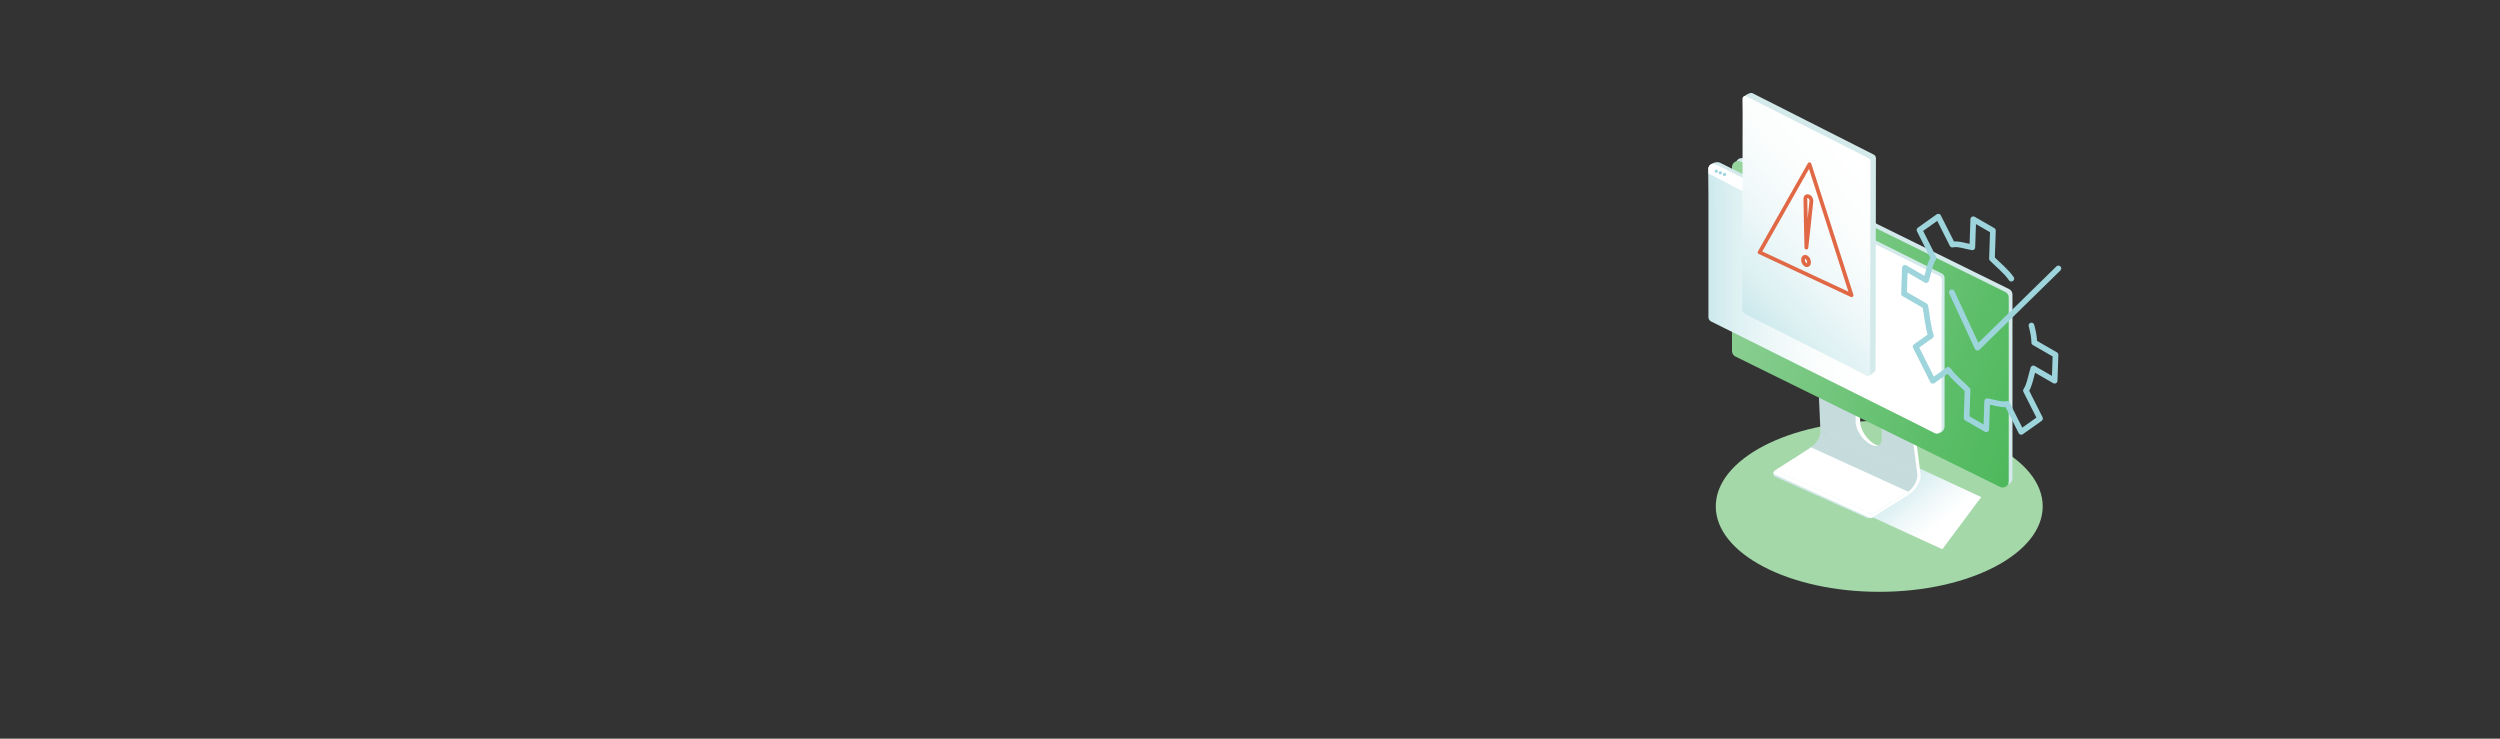 <?xml version="1.0" encoding="UTF-8"?>
<svg xmlns="http://www.w3.org/2000/svg" xmlns:xlink="http://www.w3.org/1999/xlink" viewBox="0 0 1320 390">
  <rect x="0" y="0" width="1320" height="390" fill="#333333" stroke="none"/>
  <defs>
    <style>
      .cls-1 {
        fill: url(#linear-gradient-4);
      }

      .cls-2 {
        fill: url(#linear-gradient-3);
      }

      .cls-3 {
        fill: url(#linear-gradient-2);
      }

      .cls-4 {
        stroke: #e06845;
        stroke-width: 2px;
      }

      .cls-4, .cls-5 {
        fill: none;
        stroke-linecap: round;
        stroke-linejoin: round;
      }

      .cls-6 {
        fill: #a4d8a9;
      }

      .cls-7 {
        fill: #c6dbdb;
      }

      .cls-8 {
        fill: #d3e9ea;
      }

      .cls-9 {
        isolation: isolate;
      }

      .cls-5 {
        stroke: #9ed5dd;
        stroke-width: 3px;
      }

      .cls-10 {
        fill: #fff;
      }

      .cls-11 {
        fill: #9ed5dd;
      }

      .cls-12 {
        fill: url(#linear-gradient);
        mix-blend-mode: multiply;
      }
    </style>
    <linearGradient id="linear-gradient" x1="-3387.2" y1="1900.51" x2="-3302.42" y2="1900.51" gradientTransform="translate(4818.44 36.86) rotate(30) scale(.72 1.11) skewX(-30)" gradientUnits="userSpaceOnUse">
      <stop offset="0" stop-color="#9ed5dd"/>
      <stop offset=".45" stop-color="#d1ebee"/>
      <stop offset=".81" stop-color="#f2f9fa"/>
      <stop offset="1" stop-color="#fff"/>
    </linearGradient>
    <linearGradient id="linear-gradient-2" x1="874.82" y1="919.76" x2="1086.91" y2="997.08" gradientTransform="translate(0 -1179.75) rotate(21.55) scale(1.08 .93) skewX(18.87)" gradientUnits="userSpaceOnUse">
      <stop offset="0" stop-color="#a4d8a9"/>
      <stop offset=".07" stop-color="#9cd5a2"/>
      <stop offset=".69" stop-color="#5ebe6a"/>
      <stop offset=".99" stop-color="#46b555"/>
    </linearGradient>
    <linearGradient id="linear-gradient-3" x1="860.94" y1="956.83" x2="984.04" y2="956.83" gradientTransform="translate(0 -1179.75) rotate(21.55) scale(1.08 .93) skewX(18.87)" gradientUnits="userSpaceOnUse">
      <stop offset=".03" stop-color="#9ed5dd"/>
      <stop offset=".03" stop-color="#9ed5dd"/>
      <stop offset=".21" stop-color="#c1e4e9"/>
      <stop offset=".39" stop-color="#dcf0f2"/>
      <stop offset=".57" stop-color="#eff8f9"/>
      <stop offset=".75" stop-color="#fbfdfd"/>
      <stop offset=".95" stop-color="#fff"/>
    </linearGradient>
    <linearGradient id="linear-gradient-4" x1="883.7" y1="718.83" x2="992.27" y2="592.8" gradientTransform="translate(6.63 -731.29) rotate(12.6) scale(1.02 .98) skewX(11.92)" xlink:href="#linear-gradient-3"/>
  </defs>
  <g class="cls-9">
    <g id="Layer_1">
      <ellipse class="cls-6" cx="992.24" cy="267.36" rx="86.31" ry="45.12"/>
      <g>
        <polygon class="cls-12" points="1025.55 289.99 971.2 265.06 997.09 239.71 1046.08 262.44 1025.55 289.99"/>
        <g>
          <path class="cls-8" d="M985.7,273.43l-48.68-21.88c-.85-.5-.88-1.71-.05-2.25l34.1-23.5,40.23,23.48c3.15,1.84,3.26,6.36.19,8.35l-24.41,15.78c-.42.27-.95.28-1.38.03Z"/>
          <g class="cls-9">
            <path class="cls-7" d="M1012.41,250.57l-51.24-23.38c.06.44.03.93-.06,1.46-.03.16-.06.32-.1.48-.03.11-.05.21-.08.32,0,.03-.01.05-.02.08-.03.12-.07.24-.11.36-.04.11-.07.22-.11.33-.04.11-.08.21-.12.32-.04.1-.08.21-.13.31-.04.1-.09.2-.13.3-.04.1-.09.2-.14.3-.05.1-.1.2-.15.3-.05.1-.1.2-.15.29-.05.1-.11.2-.16.29-.05.1-.11.2-.17.29-.06.1-.12.2-.18.29-.06.1-.13.2-.19.3-.03.04-.06.09-.09.13-.04.06-.08.12-.12.17-.08.12-.17.24-.25.35-.11.15-.23.3-.35.45-.48.59-.99,1.11-1.51,1.52-.15.12-.31.23-.47.33-.04.02-.07.05-.11.07l51.24,23.38s.07-.04.11-.07c.16-.1.31-.21.47-.33.53-.41,1.04-.93,1.51-1.52.12-.15.23-.3.35-.45.09-.12.17-.23.25-.35.04-.06.08-.11.12-.17.03-.04.06-.09.09-.13.06-.1.13-.2.19-.3.06-.1.12-.19.18-.29.06-.1.11-.19.17-.29.05-.1.11-.2.16-.29.05-.1.1-.2.15-.3.05-.1.1-.2.15-.3.05-.1.09-.2.14-.3.05-.1.09-.2.13-.3.04-.1.09-.21.13-.31.04-.11.08-.21.12-.32.04-.11.08-.22.11-.33.04-.12.08-.24.11-.36,0-.03.01-.05.02-.08.03-.11.06-.22.08-.32.04-.16.07-.32.1-.48.09-.53.11-1.02.06-1.46Z"/>
            <polygon class="cls-10" points="988.54 271.64 937.31 248.26 956.28 236.26 1007.52 259.63 988.54 271.64"/>
            <path class="cls-10" d="M937.31,248.26s0,0-.01,0c-.03.02-.06.04-.09.06-.1.08-.2.18-.29.3-.02.03-.05.06-.07.09-.02.02-.03.04-.05.07-.01.02-.03.04-.04.06-.01.02-.02.04-.04.06-.01.02-.02.04-.03.06-.01.02-.02.04-.03.06-.01.02-.02.04-.03.06,0,.02-.02.04-.03.06,0,.02-.02.04-.03.06,0,.02-.02.04-.03.06,0,.02-.02.04-.03.06,0,.02-.02.04-.02.06,0,.02-.02.04-.02.06,0,.02-.02.04-.02.07,0,.02-.01.05-.02.07,0,.03-.01.05-.02.08,0,.01,0,.03,0,.04,0,.02,0,.04-.01.06-.04.26,0,.44.12.5l51.24,23.38c-.12-.07-.16-.25-.12-.5,0-.02,0-.04.01-.06,0-.01,0-.03,0-.04,0-.03.01-.05.02-.08,0-.02.01-.05.02-.07,0-.02.01-.04.02-.07,0-.02.01-.04.02-.06,0-.02.02-.04.02-.06,0-.02.02-.04.03-.06,0-.02.02-.04.03-.06,0-.02.02-.04.03-.06,0-.02.02-.04.03-.06.01-.02.02-.04.03-.06.01-.02.02-.04.03-.06.01-.02.02-.04.03-.06.01-.02.02-.04.04-.06.01-.02.03-.04.04-.06.02-.02.03-.05.05-.07.02-.03.05-.06.07-.09.09-.12.19-.22.29-.3.03-.02.06-.04.09-.06,0,0,0,0,.01,0l-51.24-23.38Z"/>
            <g>
              <path class="cls-10" d="M1012.21,249.06l-48.64-21.86-2.27-53.46-.2-1.52,23.88,13.94h-2.82v36.47c0,3.8,3.08,8.93,6.89,11.45.89.59,1.74.98,2.52,1.19,2.56.69,4.37-.6,4.37-3.52v-37.81l9.88,5.77,6.39,49.34Z"/>
              <path class="cls-7" d="M1012.41,250.57l-51.23-23.38-2.46-54.97,2.59,1.52,21.29,12.42h-2.82v36.47c0,3.8,3.08,8.93,6.89,11.45,1.92,1.28,3.67,1.64,4.91,1.19,1.22-.43,1.98-1.64,1.98-3.52v-39.21l2.4,1.4,9.88,5.77,6.39,49.34.2,1.52Z"/>
            </g>
            <path class="cls-10" d="M1006.83,197.92c.24-.12.42-.06.46.21l6.58,50.85c.64,2.48.04,6.07-2.29,8.57-1.14,1.7-3.12,3.18-4.49,4.03l-18.96,11.99c-.42.22-.61-.02-.5-.52.11-.53.52-1.16.91-1.41l18.97-12c1.01-.62,1.98-1.66,2.81-2.9.83-1.23,1.49-2.63,1.84-3.9.23-.83.32-1.61.24-2.27l-6.58-50.85c-.05-.39.24-1.06.64-1.5.13-.14.26-.24.37-.3Z"/>
          </g>
        </g>
        <path class="cls-8" d="M1058.18,255.63l-139.68-68.82c-1.23-.49-2.04-1.67-2.04-2.99v-97.15c0-2.27,2.29-3.83,4.4-2.99l139.68,68.82c1.23.49,2.04,1.67,2.04,2.99v97.15c0,2.27-2.29,3.83-4.4,2.99Z"/>
        <path class="cls-3" d="M1056.21,257.18l-139.68-68.82c-1.23-.49-2.04-1.67-2.04-2.99v-97.15c0-2.27,2.29-3.83,4.4-2.99l139.68,68.82c1.23.49,2.04,1.67,2.04,2.99v97.15c0,2.27-2.29,3.83-4.4,2.99Z"/>
      </g>
      <g>
        <g>
          <path class="cls-8" d="M1021.61,228.67l-116.33-60.07c-.99-.39-1.64-1.35-1.64-2.41l-1.59-77.22c.21-2.7,4.23-3.82,5.93-3.15l117.12,58.5c.99.39,1.64,1.35,1.64,2.41v78.28c0,3.17-3.33,4.39-5.13,3.67Z"/>
          <path class="cls-2" d="M1021.61,228.67l-117.92-58.82c-.99-.39-1.64-1.35-1.64-2.41v-78.28c0-1.83,1.84-3.08,3.54-2.41l117.92,58.82c.99.39,1.64,1.35,1.64,2.41v78.28c0,1.83-1.84,3.08-3.54,2.41Z"/>
        </g>
        <path class="cls-10" d="M902.06,91.57l123.1,63.72s0-2.56,0-6.24c0-3.68-.84-3.07-3.05-3.94-2.21-.87-113.1-57-116.09-58.19-2.99-1.19-3.96,1.07-3.96,2.05v2.6Z"/>
        <circle class="cls-11" cx="906.2" cy="90.41" r=".85"/>
        <circle class="cls-11" cx="908.33" cy="91.25" r=".85"/>
        <circle class="cls-11" cx="910.52" cy="92.1" r=".85"/>
      </g>
      <g>
        <path class="cls-8" d="M985.62,198.25l-61.76-34.53c-.63-.39-1.05-1.1-1.05-1.77l-2.69-109.9c0-1.17,4.07-3.53,5.15-2.86l64.17,32.49c.63.39,1.05,1.1,1.05,1.77l-.19,111.73c0,1.17-3.6,3.75-4.68,3.08Z"/>
        <path class="cls-1" d="M985.15,198.03l-64.17-32.49c-.63-.39-1.05-1.1-1.05-1.77l.19-111.73c0-1.17,1.18-1.71,2.27-1.03l64.17,32.49c.63.39,1.05,1.1,1.05,1.77l-.19,111.73c0,1.17-1.18,1.71-2.27,1.03Z"/>
      </g>
      <path class="cls-5" d="M1061.98,147.13c-2.52-3.78-7.67-7.92-10.22-10.56l.5-14.82-10.37-5.99-.5,14.82c-2.63-.36-7.86-2.22-10.53-1.43l-7.44-14.76-9.93,7.05,7.44,14.76c-1.84,2.42-2.94,8.76-3.91,11.69l-11.24-6.49-.46,13.68,11.24,6.49c.75,3.92,1.39,11.26,3,15.68l-8.12,5.77,9.09,18.04,8.12-5.77c2.52,3.78,7.67,7.92,10.22,10.56l-.5,14.82,10.37,5.99.5-14.82c2.63.36,7.86,2.22,10.53,1.43l7.44,14.76,9.93-7.05-7.44-14.76c1.84-2.42,2.94-8.76,3.91-11.69l11.24,6.49.46-13.68-11.24-6.49c.08-2.28-.67-6.2-1.46-8.98"/>
      <polyline class="cls-5" points="1086.83 141.73 1044.1 183.58 1030.57 154.35"/>
      <g>
        <path class="cls-4" d="M955.18,138.57c-.04,1.14-.79,1.73-1.67,1.32s-1.57-1.67-1.53-2.82.79-1.73,1.67-1.32,1.57,1.67,1.53,2.82Z"/>
        <path class="cls-4" d="M956.43,106.06c-.04.97-2.66,24.67-2.66,24.67,0,0-.58-24.97-.54-25.94s.79-1.48,1.67-1.13,1.57,1.42,1.53,2.4Z"/>
        <polygon class="cls-4" points="977.62 155.88 929.07 133.22 955.41 86.72 977.62 155.88"/>
      </g>
    </g>
  </g>
</svg>
